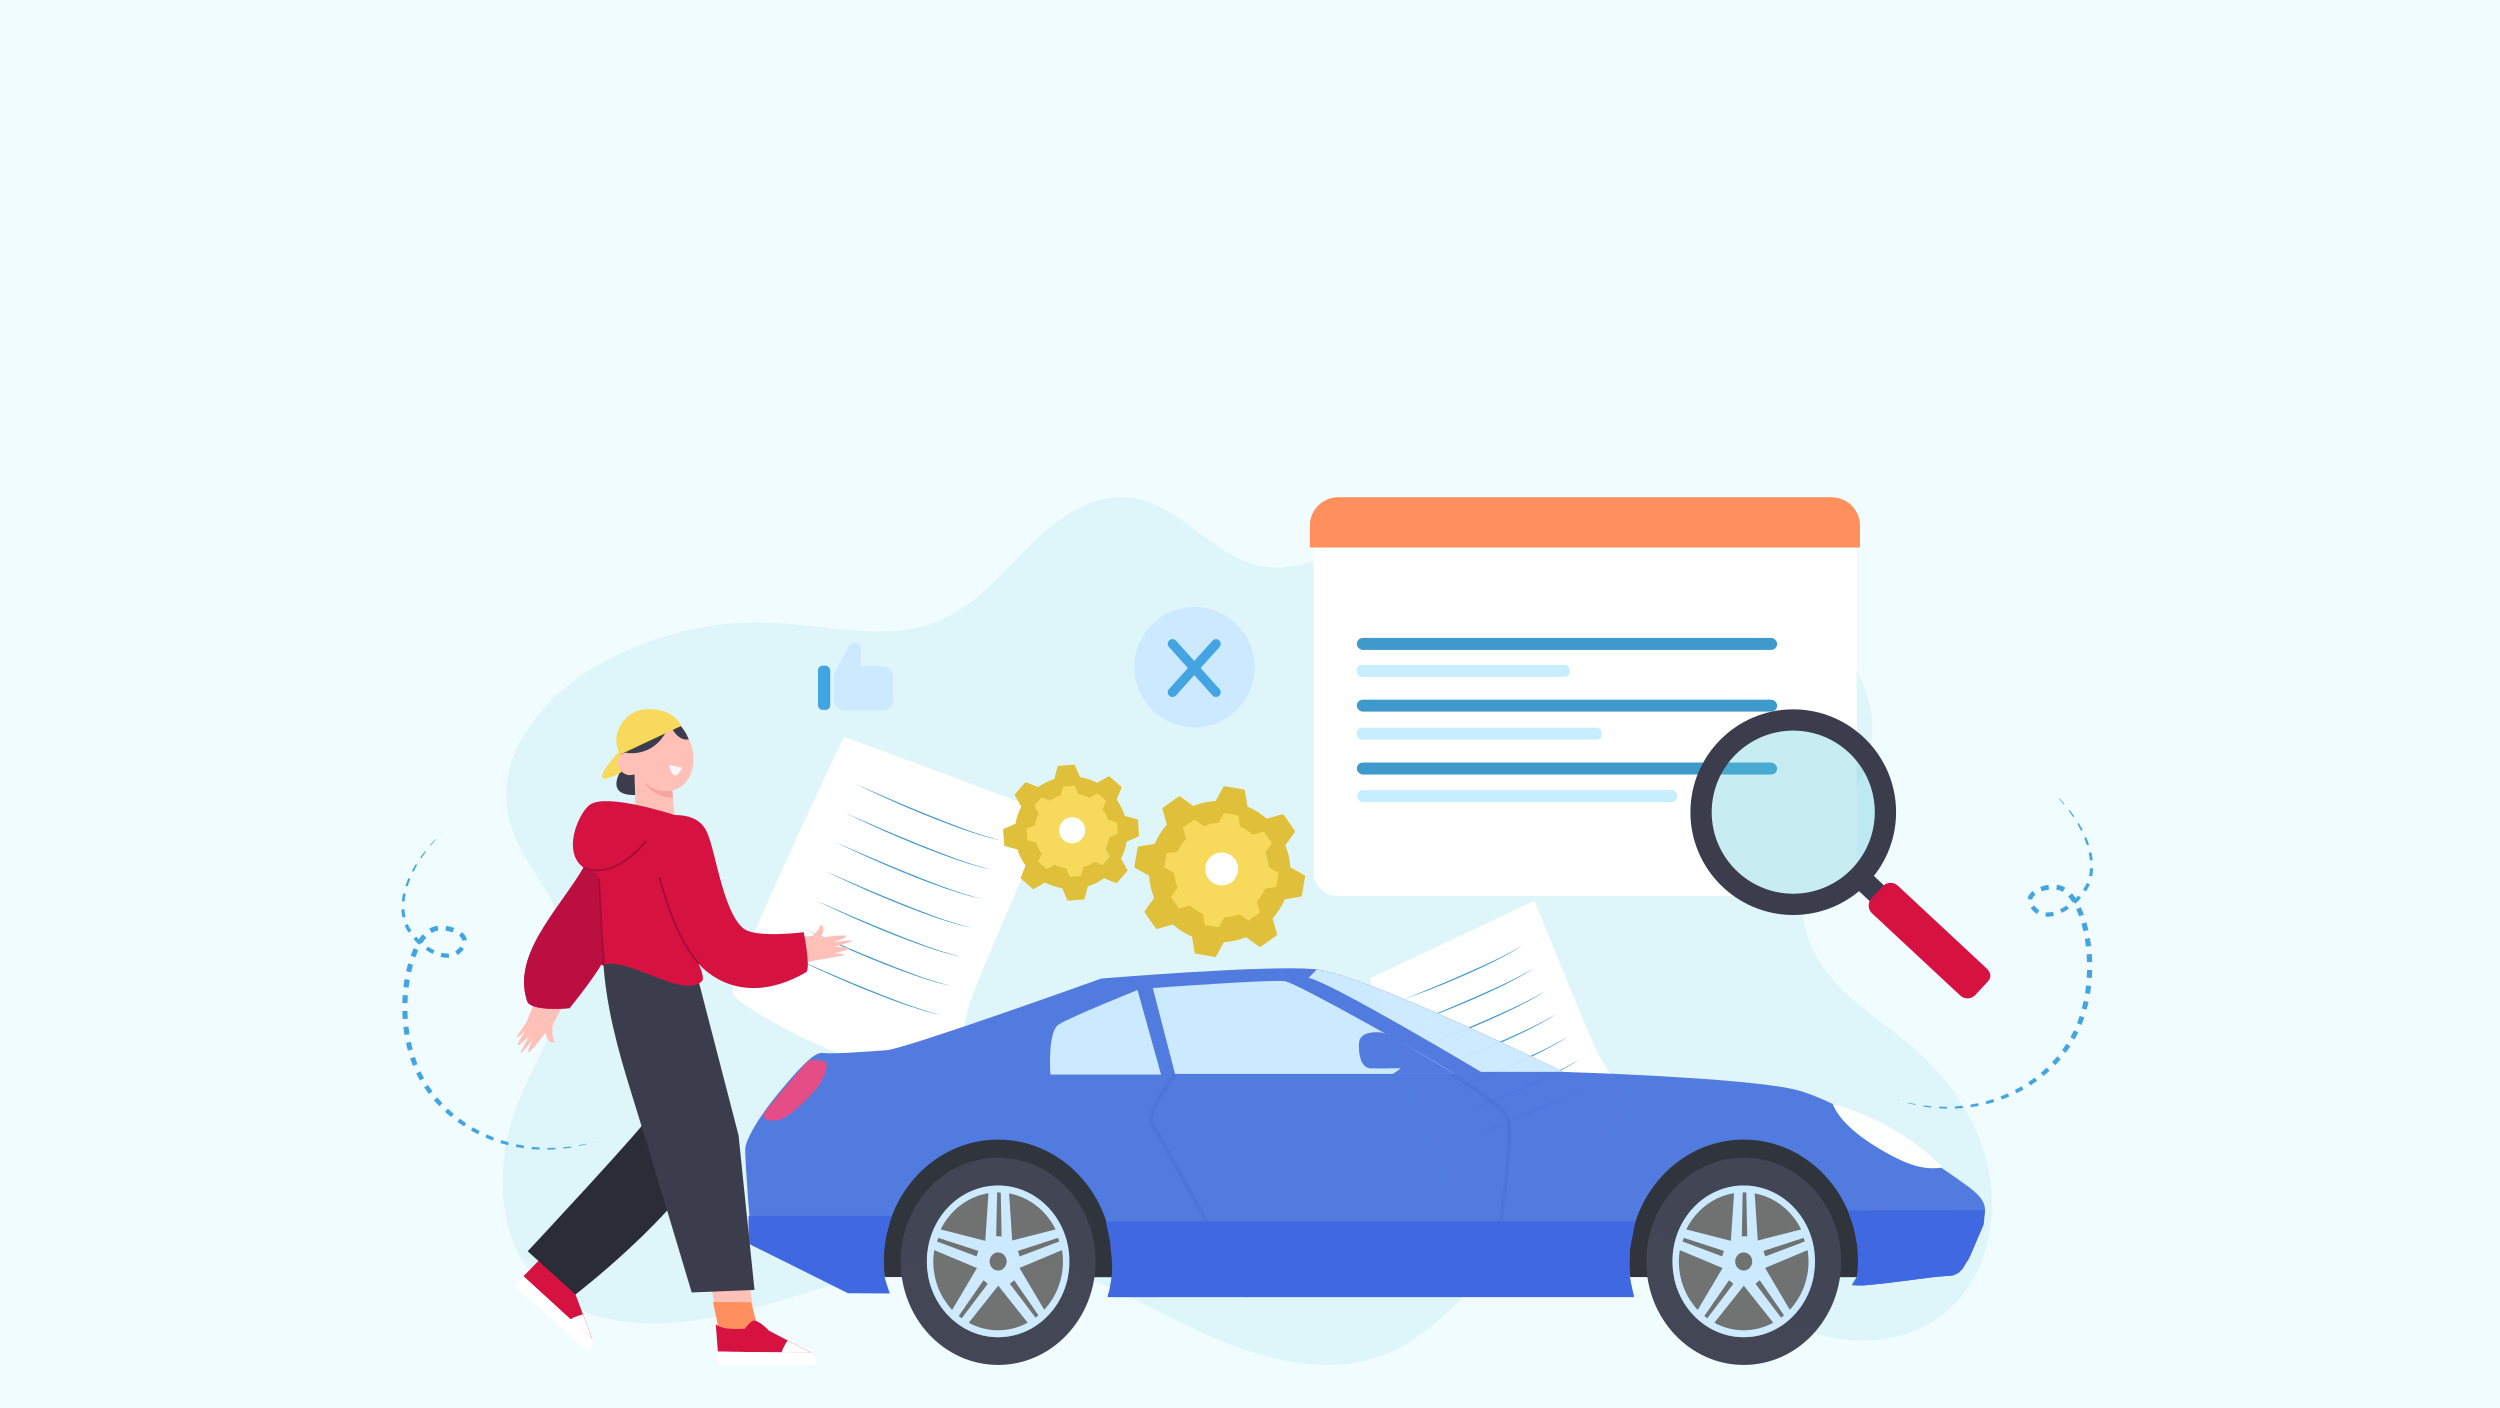 <?xml version="1.0" encoding="UTF-8"?>
<svg xmlns="http://www.w3.org/2000/svg" viewBox="0 0 1922.05 1082.35">
  <g isolation="isolate">
    <g id="Layer_1">
      <rect width="1922.05" height="1082.35" fill="#f0fcff"/>
      <g>
        <path d="M1482.97,816.74c-4.12-4.19-8.4-8.19-12.8-11.97-17.43-14.98-36.95-27.12-53.41-43.34-16.46-16.22-30.06-37.88-30.62-61.92-1.11-47.92,47.58-82.19,52.88-129.79,3.71-33.36-14.84-64.69-34.99-90.32-12.84-16.33-27.11-32.09-45.07-41.2-17.96-9.11-40.38-10.49-56.97,1.26-23.49,16.64-32,55.79-59.54,61.8-17.26,3.76-34.27-8.25-45.7-22.7-11.43-14.45-19.61-31.83-32.33-44.95-21.75-22.44-54.21-29.32-84.12-25.63-40.34,4.98-78.89,39.34-119.6,25-32.99-11.62-56.47-46.47-92.28-50.46-28.34-3.16-54.75,15.43-75.85,36.07-21.1,20.65-40.46,44.74-66.57,57.01-40.67,19.09-87.23,5.29-131.54,3.16-47.62-2.3-95.76,9.69-137.63,34.26-38.92,22.84-75.48,66.01-66.39,112.79,6.95,35.78,38.64,61.4,45.65,97.16,8.56,43.65-21.5,83.65-37.81,124.65-17.22,43.3-17.7,98.19,11.53,133.2,27.04,32.38,71.79,39.64,112.01,35.68,89.55-8.82,175.39-62.46,264.34-48.26,49.6,7.92,93.98,36.28,140.18,57.28,46.2,21.01,99.86,34.64,145.68,12.69,54.37-26.04,87.88-97.54,147.05-104.15,30.49-3.41,60.06,12.2,85.34,30.9,25.28,18.69,48.62,41.09,76.7,54.36,41.95,19.83,96.39,14.47,126.79-22.48,22.56-27.42,28.45-68,19.65-103.41-7.34-29.54-23.87-55.6-44.58-76.69Z" fill="#def6f9"/>
        <g>
          <g>
            <g>
              <path d="M648.93,566.32s-89.42,187.41-85.63,197.64c3.79,10.24,125.1,81.05,173.47,55.2,0,0,2.5-31.4,11.38-55.34,8.88-23.94,59.27-138.35,59.27-138.35l-158.49-59.15Z" fill="#fff"/>
              <g>
                <path d="M657.19,602.54c18.07,7.87,37.68,16.42,55.89,23.75,18.77,7.5,37.59,15.18,57.24,20.06-2.47-.54-4.95-1.06-7.41-1.66-6.87-1.78-15.13-4.37-21.78-6.71-28.65-10.12-56.56-22.28-83.94-35.44h0Z" fill="#3e99cc"/>
                <path d="M649.49,624.91c18.07,7.87,37.68,16.42,55.89,23.75,18.77,7.5,37.59,15.18,57.24,20.06-2.47-.54-4.95-1.06-7.41-1.66-6.87-1.78-15.13-4.37-21.78-6.71-28.65-10.12-56.56-22.28-83.94-35.44h0Z" fill="#3e99cc"/>
                <path d="M641.8,647.27c18.07,7.87,37.68,16.42,55.89,23.75,18.77,7.5,37.59,15.18,57.24,20.06-2.47-.54-4.95-1.06-7.41-1.66-6.87-1.78-15.13-4.37-21.78-6.71-28.65-10.12-56.56-22.28-83.94-35.44h0Z" fill="#3e99cc"/>
                <path d="M634.11,669.63c18.07,7.87,37.68,16.42,55.89,23.75,18.77,7.5,37.59,15.18,57.24,20.06-2.47-.54-4.95-1.06-7.41-1.66-6.87-1.78-15.13-4.37-21.78-6.71-28.65-10.12-56.56-22.28-83.94-35.44h0Z" fill="#3e99cc"/>
                <path d="M626.41,692c18.07,7.87,37.68,16.42,55.89,23.75,18.77,7.5,37.59,15.18,57.24,20.05-2.47-.54-4.95-1.06-7.41-1.66-6.87-1.78-15.13-4.37-21.78-6.71-28.65-10.12-56.56-22.28-83.94-35.44h0Z" fill="#3e99cc"/>
                <path d="M618.72,714.36c18.07,7.87,37.68,16.42,55.89,23.75,18.77,7.5,37.59,15.18,57.24,20.05-2.47-.54-4.95-1.06-7.41-1.66-6.87-1.78-15.13-4.37-21.78-6.71-28.65-10.12-56.56-22.28-83.94-35.44h0Z" fill="#3e99cc"/>
                <path d="M611.02,736.73c18.07,7.87,37.68,16.42,55.89,23.75,18.77,7.5,37.59,15.18,57.24,20.05-2.47-.54-4.95-1.06-7.41-1.66-6.87-1.78-15.13-4.37-21.78-6.71-28.65-10.12-56.56-22.28-83.94-35.44h0Z" fill="#3e99cc"/>
              </g>
            </g>
            <g>
              <path d="M1052.93,752.3s59.38,161.49,67.64,165.17c8.26,3.68,120.47-27.28,133.13-70.92,0,0-17.17-19.66-26.23-38.78-9.06-19.12-47.74-115.22-47.74-115.22l-126.8,59.75Z" fill="#fff"/>
              <g>
                <path d="M1079.19,768.37c15.1-6.22,31.52-12.91,46.4-19.48,15.31-6.78,30.75-13.49,45.06-22.26-1.75,1.16-3.49,2.34-5.26,3.46-5.02,3.06-11.34,6.47-16.57,9.07-22.57,11.16-45.94,20.67-69.62,29.21h0Z" fill="#3e99cc"/>
                <path d="M1088,785.87c15.1-6.22,31.52-12.91,46.4-19.48,15.31-6.78,30.75-13.49,45.06-22.26-1.75,1.16-3.49,2.34-5.26,3.46-5.02,3.06-11.34,6.47-16.57,9.07-22.57,11.16-45.94,20.67-69.62,29.21h0Z" fill="#3e99cc"/>
                <path d="M1096.81,803.38c15.1-6.22,31.52-12.91,46.4-19.48,15.31-6.78,30.75-13.49,45.06-22.26-1.75,1.16-3.49,2.34-5.26,3.46-5.02,3.06-11.34,6.47-16.57,9.07-22.57,11.16-45.94,20.67-69.62,29.21h0Z" fill="#3e99cc"/>
                <path d="M1105.62,820.89c15.1-6.22,31.52-12.91,46.4-19.48,15.31-6.78,30.75-13.49,45.06-22.26-1.75,1.16-3.49,2.34-5.26,3.46-5.02,3.06-11.34,6.47-16.57,9.07-22.57,11.16-45.94,20.67-69.62,29.21h0Z" fill="#3e99cc"/>
                <path d="M1114.43,838.39c15.1-6.22,31.52-12.91,46.4-19.48,15.31-6.78,30.75-13.49,45.06-22.26-1.75,1.16-3.49,2.34-5.26,3.46-5.02,3.06-11.34,6.47-16.57,9.07-22.57,11.16-45.94,20.67-69.62,29.21h0Z" fill="#3e99cc"/>
                <path d="M1123.24,855.9c15.1-6.22,31.52-12.91,46.4-19.48,15.31-6.78,30.75-13.49,45.06-22.26-1.75,1.16-3.49,2.34-5.26,3.46-5.02,3.06-11.34,6.47-16.57,9.07-22.57,11.16-45.94,20.67-69.62,29.21h0Z" fill="#3e99cc"/>
                <path d="M1132.04,873.41c15.1-6.22,31.52-12.91,46.4-19.48,15.31-6.78,30.75-13.49,45.06-22.26-1.75,1.16-3.49,2.34-5.26,3.46-5.02,3.06-11.34,6.47-16.57,9.07-22.57,11.16-45.94,20.67-69.62,29.21h0Z" fill="#3e99cc"/>
              </g>
            </g>
          </g>
          <g opacity=".95">
            <path d="M669.99,981.8l194.29.13s9.13-101.68-92.58-110c-106.74-8.73-101.71,109.87-101.71,109.87Z" fill="#282a33"/>
            <path d="M1243.75,981.8l194.3.13s9.13-101.68-92.58-110c-106.74-8.73-101.71,109.87-101.71,109.87Z" fill="#282a33"/>
            <path d="M572.96,883.13c.54-7.53,10.64-24.72,25.31-42.4,14.67-17.68,27.38-32.24,34.23-31.2,6.85,1.04,34.23-1.04,48.9-2.08,14.67-1.04,165.28-55.13,165.28-55.13,0,0,125.18-10.4,163.32-7.28,38.14,3.12,191.69,79.05,191.69,79.05,0,0,137.9,4.16,178,13.52,40.1,9.36,127.27,68.9,138.03,78.26,10.76,9.36,8.8,15.6,6.84,21.84-1.96,6.24-11.87,43.06-24.58,43.06-9.52,0-47.96,5.92-66.65,7.35h-6.44c1.11-5.95,1.71-12.1,1.71-18.39,0-51.69-39.39-93.59-88-93.59-48.6,0-88,41.9-88,93.59,0,9.4,1.32,18.47,3.74,27.03l-396.42.46-8.37-.12c2.49-8.66,3.83-17.85,3.83-27.37,0-51.69-39.39-93.59-88-93.59-48.6,0-88,41.9-88,93.59,0,8.43,1.07,16.59,3.02,24.35l-30.49-1.49-74.05-35.33s-5.44-66.6-4.9-74.13Z" fill="#4a74dd"/>
            <path d="M1428.54,971.13l-.41-12.32-3-15.62-4.45-12.54,105.43-.31-.97,11.06-10.09,23.48-2.11,4.37c-.11.08-.24.1-.35.2-1.31,1.18-2.37,4.25-3.47,5.69-1.21,1.59-1.89,1.84-3.1,3.37-.18.22-.92.16-1.1.39-1.28.64-2.58,1.25-3.9,1.8l-6.99.57c-1.07.05-2.14.11-3.18.2-.1,0-.16.06-.26.08l-5.74.47-31.02,4.11-20.96,2.2-9.31-.2,4.34-7.13.62-9.9Z" fill="#3861e0"/>
            <polygon points="684.06 934.81 685.29 935.27 681.21 950.6 679.21 964.82 679.97 981.98 684.06 994.44 651.93 994.27 575.48 956.09 575.48 934.81 684.06 934.81" fill="#3861e0"/>
            <path d="M903.4,825.64s-22.39,29.85-17.71,37.81c4.68,7.96,73.91,133.64,73.91,133.64" fill="none" mix-blend-mode="multiply" opacity=".25" stroke="#325cc6" stroke-miterlimit="10" stroke-width="3"/>
            <path d="M1108.36,820.74s47.08,28.82,50.82,38.77c3.74,9.95-2.18,82.74-18.09,137.37" fill="none" mix-blend-mode="multiply" opacity=".25" stroke="#325cc6" stroke-miterlimit="10" stroke-width="3"/>
            <path d="M853.04,992.41l2.51-16.15-2.14-21.72-3.14-15.53h407.03s-4.13,21.44-4.13,21.44l-.72,20.18,3.67,16.63h-404.4c.04-.46.08-.92.12-1.38l1.2-3.48Z" fill="#3861e0"/>
            <path d="M633.74,816.1s-10.43-3.46-14.34,1.39c-3.91,4.85-30.65,35.37-31.95,38.83-1.31,3.46,1.96,6.24,10.43,4.85,8.47-1.39,22.82-15.95,29.34-23.58,6.52-7.62,11.04-20.5,6.52-21.5Z" fill="#e5447f"/>
            <path d="M1409.08,848.75s3.86,14.55,31.61,31.86c27.76,17.32,39.92,18.7,52.56,17.05,0,0-28.73-33.55-84.17-48.91Z" fill="#fff"/>
            <path d="M1012.41,745.31l-6.32,6.48c17.61,3.64,132.51,72.29,132.51,72.29h63.08s-147.51-72.95-189.27-78.77h0Z" fill="#cce9ff"/>
            <path d="M1118.56,825.64h-215.16s-17.11-66.05-17.11-66.05c0,0,92.42-6.76,101.71-5.2,9.29,1.56,108.07,57.21,130.56,71.25Z" fill="#cce9ff"/>
            <path d="M874.56,761.15l18.09,65.01h-85.08s-2.44-32.76,6.35-38.49c8.81-5.72,60.64-26.53,60.64-26.53Z" fill="#cce9ff"/>
            <g>
              <path d="M1340.6,911.42c-30.27,0-54.81,26.1-54.81,58.3,0,32.21,24.54,58.32,54.81,58.32,30.28,0,54.82-26.1,54.82-58.32,0-32.2-24.54-58.3-54.82-58.3Z" fill="#6b6b6b"/>
              <path d="M1340.6,890.05c-41.37,0-74.91,35.67-74.91,79.67,0,44,33.54,79.68,74.91,79.68,41.37,0,74.9-35.67,74.9-79.68,0-44-33.53-79.67-74.9-79.67ZM1340.6,1028.04c-30.27,0-54.82-26.1-54.82-58.32,0-32.2,24.55-58.3,54.82-58.3s54.81,26.1,54.81,58.3c0,32.21-24.54,58.32-54.81,58.32Z" fill="#3b3d4c"/>
              <path d="M1340.6,911.42c-30.27,0-54.81,26.1-54.81,58.3,0,32.21,24.54,58.32,54.81,58.32,30.28,0,54.82-26.1,54.82-58.32,0-32.2-24.54-58.3-54.82-58.3ZM1369.33,1013.01l-19.7-26.02,3.32-2.72,18.64,26.94c-.75.63-1.5,1.23-2.27,1.8ZM1387.55,954.49l-30.42,11.48-1.31-4.24,30.86-10.05.87,2.82ZM1384.77,945.21l-33.37,8.51-2.39-36.2c15.58,2.81,28.69,13.3,35.76,27.69ZM1340.6,962.88c3.62,0,6.55,3.13,6.55,6.98,0,3.85-2.93,6.97-6.55,6.97-3.62,0-6.56-3.12-6.56-6.97,0-3.85,2.93-6.98,6.56-6.98ZM1343.31,950.5h-4.2s.69-33.75.69-33.75c.26,0,.52-.04.79-.04.69,0,1.35.08,2.02.11l.69,33.68ZM1333.16,917.36l-2.43,36.61-34.32-8.76c7.22-14.7,20.74-25.3,36.75-27.86ZM1310.31,1011.78l19.03-27.51,3.33,2.72-20.11,26.56c-.77-.55-1.51-1.17-2.24-1.78ZM1294.51,951.67l30.85,10.05-1.31,4.24-30.42-11.48.88-2.82ZM1290.74,969.72c0-2.94.28-5.8.72-8.61l32.85,13.78-19.05,32.23c-8.97-9.59-14.52-22.8-14.52-37.39ZM1318.02,1016.96l22.67-28.51,22.62,28.45c-6.82,3.72-14.52,5.85-22.71,5.85-8.13,0-15.79-2.12-22.58-5.79ZM1376.04,1007l-19.01-32.17,32.7-13.73c.44,2.81.72,5.68.72,8.62,0,14.54-5.5,27.69-14.41,37.28Z" fill="#cce9ff"/>
            </g>
            <g>
              <path d="M767.38,911.42c-30.27,0-54.81,26.1-54.81,58.3,0,32.21,24.54,58.32,54.81,58.32,30.28,0,54.82-26.1,54.82-58.32,0-32.2-24.54-58.3-54.82-58.3Z" fill="#6b6b6b"/>
              <path d="M767.38,890.05c-41.37,0-74.91,35.67-74.91,79.67,0,44,33.54,79.68,74.91,79.68,41.38,0,74.91-35.67,74.91-79.68,0-44-33.53-79.67-74.91-79.67ZM767.38,1028.04c-30.27,0-54.82-26.1-54.82-58.32,0-32.2,24.55-58.3,54.82-58.3,30.28,0,54.82,26.1,54.82,58.3,0,32.21-24.54,58.32-54.82,58.32Z" fill="#3b3d4c"/>
              <path d="M767.38,911.42c-30.27,0-54.81,26.1-54.81,58.3,0,32.21,24.54,58.32,54.81,58.32,30.28,0,54.82-26.1,54.82-58.32,0-32.2-24.54-58.3-54.82-58.3ZM796.12,1013.01l-19.7-26.02,3.32-2.72,18.64,26.94c-.74.63-1.5,1.23-2.26,1.8ZM814.34,954.49l-30.42,11.48-1.31-4.24,30.86-10.05.87,2.82ZM811.56,945.21l-33.37,8.51-2.39-36.2c15.58,2.81,28.69,13.3,35.76,27.69ZM767.38,962.88c3.62,0,6.55,3.13,6.55,6.98,0,3.85-2.93,6.97-6.55,6.97-3.62,0-6.55-3.12-6.55-6.97,0-3.85,2.93-6.98,6.55-6.98ZM770.09,950.5h-4.2s.69-33.75.69-33.75c.26,0,.52-.04.79-.04.69,0,1.35.08,2.02.11l.69,33.68ZM759.95,917.36l-2.43,36.61-34.31-8.76c7.22-14.7,20.73-25.3,36.74-27.86ZM737.1,1011.78l19.03-27.51,3.32,2.72-20.11,26.56c-.78-.55-1.51-1.17-2.24-1.78ZM721.3,951.67l30.86,10.05-1.31,4.24-30.42-11.48.88-2.82ZM717.53,969.72c0-2.94.29-5.8.72-8.61l32.84,13.78-19.05,32.23c-8.97-9.59-14.52-22.8-14.52-37.39ZM744.8,1016.96l22.67-28.51,22.62,28.45c-6.81,3.72-14.51,5.85-22.71,5.85-8.13,0-15.79-2.12-22.58-5.79ZM802.82,1007l-19.02-32.17,32.71-13.73c.44,2.81.72,5.68.72,8.62,0,14.54-5.5,27.69-14.41,37.28Z" fill="#cce9ff"/>
            </g>
            <g mix-blend-mode="multiply" opacity=".5">
              <polygon points="1518.89 955.43 1518.89 955.42 1518.89 955.42 1518.89 955.43" fill="#ab0634"/>
            </g>
            <g>
              <path d="M1075.43,800.26s3.52,16.71,2.44,19.44c-1.07,2.73-7.2,5.94-7.2,5.94h47.88s-43.13-25.39-43.13-25.39Z" fill="#4a74dd"/>
              <path d="M1079.18,814.51s-1.28-12.58-2.44-13.97c-1.15-1.4-10.29-6.47-15.91-6.86-5.62-.38-15.2.18-15.93,7.89-.73,7.72.99,19.73,9.12,19.84,8.12.1,23.83-.13,23.83-.13,0,0,1.96-2.94,1.34-6.77Z" fill="#4a74dd"/>
            </g>
          </g>
          <g>
            <g>
              <path d="M478.09,591.31s-15.5,21.83,13.07,19.81l1.21-19-14.29-.81Z" fill="#3b3d4c"/>
              <path d="M476.35,577.29s-16.2,17.51-13.09,20.78c3.11,3.27,20.62-8.18,20.62-8.18l-7.53-12.6Z" fill="#f7d95c"/>
              <path d="M490.03,607.59s-24.13-22.57-6.2-54.31l14.53,5.19-8.33,49.12Z" fill="#3b3d4c"/>
              <g>
                <path d="M493.9,550.13c-1.69.77-3.3,1.82-4.79,3.18-13.25,12.1-5.69,36.45,5.61,47.64,6.26,6.19,15.55,9.23,23.81,6.37,12.08-4.18,16.17-17.64,14.05-29.77-1.58-9.04-6.34-17.66-13.57-23.13-7.22-5.47-17.11-7.96-25.12-4.29Z" fill="#ffc0b8"/>
                <path d="M490.63,593.57c-2.32,2.19-6.29,2.99-9.29,1.85-3-1.14-5.42-4.06-6.11-7.4-.62-2.99.22-6.35,2.46-8.11,2.24-1.76,6.16-1.55,7.97.87l4.98,12.79Z" fill="#ffc0b8"/>
                <path d="M487.52,585.59l1.28,42.73c.11,7.89,6.35,14.33,14.24,14.69h0c9.11.42,16.46-7.36,15.53-16.43l-3.79-39.74-27.26-1.25Z" fill="#ffc0b8"/>
                <path d="M517.34,613.68l-.45-5.86s-11.84,3.31-22.16-6.86c0,0,5.8,11.28,22.61,12.72Z" fill="#f7a39f"/>
                <path d="M524.6,590.32s-6.85,14.47-10.14-2.26" fill="#f9f7f7"/>
              </g>
              <path d="M482.9,578.97s22.7,3.45,31.78-22.23c0,0,5.97,13.75,14.79,11.68,0,0-8.04-23.35-32.69-21.54-24.65,1.82-13.88,32.09-13.88,32.09Z" fill="#3b3d4c"/>
              <path d="M476.9,580.02s-9.13-13.18,4.19-27.7c7.38-8.04,18.35-7.91,26.66-6.19,6.86,1.42,12.76,5.76,16.16,11.88h0l-47.01,22.01Z" fill="#f7d95c"/>
            </g>
            <g>
              <g>
                <g>
                  <g>
                    <polygon points="434.54 989.99 483.26 938.35 460.89 916.81 412.49 972.28 434.54 989.99" fill="#ffc5b3"/>
                    <path d="M450.41,973.17l-14.22,17.84-23.7-18.72,16.31-18.69c3.57,3.09,17.47,15.75,21.61,19.58Z" fill="#fdd287"/>
                    <g>
                      <path d="M402.45,981.22l52.99,48.53-13-34.56s.02-11.05-4.03-13.85c0,0-2.64-.72-8.63.49,0,0-11.94-8.2-12.59-15.74l-14.73,15.13Z" fill="#d61241"/>
                      <path d="M448.22,1010.52s-7.13,1.72-9.78,4.04l17,15.2-7.22-19.24Z" fill="#fff"/>
                      <path d="M402.45,981.22s-4.89,5.43-6.83,7.6l56.06,50.05s5.41-4.7,3.76-9.12l-52.99-48.53Z" fill="#fff"/>
                    </g>
                  </g>
                  <path d="M557.23,862.27c-15.25,56.86-114.79,132.92-114.79,132.92l-36.73-33.2s94.61-101.23,94.4-105.33c0,0-.57-6.63-22.94-59.23l47.2-35.07,32.86,99.9Z" fill="#2a2c38"/>
                </g>
                <g>
                  <g>
                    <polygon points="581.69 1024.34 571.15 953.38 540.12 952.2 553.45 1025.82 581.69 1024.34" fill="#ffc0b8"/>
                    <path d="M577.33,1001.23l6.27,22.77-30.15,1.82-5.28-24.8c4.72-.07,23.52.11,29.16.21Z" fill="#ff8f5c"/>
                    <g>
                      <path d="M551.91,1039.17l71.85.92-32.72-17.12s-7.34-8.26-12.23-7.64c0,0-2.45,1.22-6.12,6.12,0,0-16.87,1.83-22.37-3.36l1.58,21.1Z" fill="#d61241"/>
                      <path d="M605.57,1030.55s-4.17,6.03-4.61,9.53h22.81s-18.2-9.53-18.2-9.53Z" fill="#fff"/>
                      <path d="M551.91,1039.17s-.03,7.31-.03,10.22h75.15s.9-7.11-3.26-9.31l-71.85-.92Z" fill="#fff"/>
                    </g>
                  </g>
                  <path d="M463.55,735.47c1.88,37.3,11.58,71.97,21.98,105.25,13.73,43.95,46.26,152.95,46.26,152.95l48.28-1.95-12.25-118.85-31.02-119.73-73.25-17.67Z" fill="#3b3d4c"/>
                </g>
              </g>
              <g>
                <polygon points="461.91 644.4 404.11 787.47 423.7 790.68 470.61 698.08 461.91 644.4" fill="#ffc0b8"/>
                <g>
                  <path d="M655,723.65c.96-1.73-15.24.81-15.24.81,0,0,10.39-2.81,10.76-4.72.37-1.91-19.97,1.27-19.97,1.27,0,0,3.11-3.61,2.46-7.96-.16-1.11-1.48-1.84-2.31-1.86-.52,2.72-3.25,5.78-5.9,8.2-5.47.83-33.27,4.58-57.46-1.36-3.93-.97-20.51-68.6-20.51-68.6l-31.29,5.55s7.9,33.48,20.27,71.57c10.16,31.28,73.89,16.33,90.09,11.98,7.5-1.21,21.79-3.58,23-4.38,1.64-1.08-8.35-1.16-8.35-1.16,0,0,9.44-1.74,11.87-3.54,1.94-1.43-10.98-1.38-10.98-1.38,13.57-4.43,13.2-3.76,13.57-4.43Z" fill="#ffc0b8"/>
                  <path d="M416.15,768.71c4.34,2.57,8.65,5.19,12.94,7.85-.4.68-.78,1.34-1.08,1.94l-2.54,5.36s-2.34,12.24.84,16.95c-.6.57-2.05.98-2.95.32-3.54-2.62-3.89-7.37-3.89-7.37,0,0-12.13,16.63-13.22,15.02-1.09-1.61,4.27-10.94,4.27-10.94,0,0-9.66,13.26-10.2,11.35-.21-.74,0,0,6.46-12.73,0,0-9.09,9.17-8.74,6.79.45-2.99,5.89-10.9,5.89-10.9,0,0-7.12,7.01-6.73,5.09.39-1.92,15.86-23.07,15.86-23.07,0,0,1.43-2.32,3.08-5.66Z" fill="#ffc0b8"/>
                  <path d="M405.31,769.67c2.61,8.21,30.66,5.48,30.66,5.48,0,0,19.34-26.66,25.85-39.09,0,0-2.66,7.1,2.07,5.62,19.48-6.09,61.41,26.93,75.88,12.54,2.46-2.45-2.87-13.61-2.87-13.61,0,0,29.23,37.77,82.78,6.92,3.97-2.29-1.75-30.85-1.75-30.85,0,0-35.97,4.73-45.94-2.57-13.57-9.95-20.43-48.52-25.17-64.66-2.9-9.87-5.75-22.81-28.25-22.86l-31.81-.05s-15.89-4.75-35.1,34.57c-18.16,37.17-58.62,70.03-46.36,108.57Z" fill="#d61241"/>
                </g>
                <path d="M536.9,741.32c-.2,0-.4-.08-.54-.25-20.1-23.33-29.66-65.59-29.75-66.01-.09-.38.16-.76.54-.85.38-.09.76.16.85.54.09.42,9.58,42.33,29.44,65.39.26.3.22.75-.08,1-.13.12-.3.17-.46.17Z" fill="#a30d38"/>
                <path d="M458.09,642.65c-3.6,4.67.5,6.63-3.47,14.27-19.31,37.17-62.35,74.22-49.31,112.75,2.78,8.21,32.6,5.48,32.6,5.48,0,0,18.19-22.33,25.11-34.76,0,0-.03-.01,2.7.43l-3.77-34.57-3.87-63.6Z" fill="#bc0f41"/>
                <path d="M463.88,742.39c-.38,0-.69-.3-.71-.68l-3.32-65.54c-.02-.39.28-.73.67-.75.39-.03.73.28.75.67l3.32,65.54c.02.39-.28.73-.67.75-.01,0-.03,0-.04,0Z" fill="#a30d38"/>
                <path d="M518.57,626.58s-53.08-17.48-65.38-7.64c-12.3,9.84-28.9,58.42,22.14,52.27,35.8-4.31,45.78-32.1,43.25-44.63Z" fill="#d61241"/>
                <path d="M459.05,669.91c-6.2,0-9.9-1.99-9.99-2.04-.34-.19-.46-.62-.27-.97.19-.34.62-.47.97-.27.2.11,20.35,10.82,46.11-20.35.25-.3.7-.34,1-.1.3.25.35.7.1,1-15.53,18.78-29.2,22.72-37.92,22.72Z" fill="#a30d38"/>
              </g>
            </g>
          </g>
          <g>
            <g>
              <rect x="1009.95" y="381.79" width="417.52" height="307" rx="17.4" ry="17.4" fill="#fff"/>
              <g>
                <g>
                  <rect x="1043.14" y="490.46" width="323.17" height="9.21" rx="4.61" ry="4.61" fill="#3e99cc"/>
                  <rect x="1043.14" y="511.16" width="163.68" height="9.21" rx="3.68" ry="3.68" fill="#c7eeff"/>
                </g>
                <g>
                  <rect x="1043.14" y="537.91" width="323.17" height="9.21" rx="4.61" ry="4.61" fill="#3e99cc"/>
                  <rect x="1043.14" y="559.51" width="188.3" height="9.21" rx="3.94" ry="3.94" fill="#c7eeff"/>
                </g>
                <g>
                  <rect x="1043.14" y="586.26" width="323.17" height="9.21" rx="4.61" ry="4.61" fill="#3e99cc"/>
                  <rect x="1043.36" y="607.41" width="246.24" height="9.21" rx="4.51" ry="4.51" fill="#c7eeff"/>
                </g>
              </g>
            </g>
            <path d="M1408.12,382.27c12.08,0,21.86,9.79,21.86,21.86v16.8h-422.94v-16.8c0-12.08,9.79-21.86,21.86-21.86" fill="#ff8f5c"/>
          </g>
          <g>
            <g>
              <path d="M888.61,713.77c.25.36.7.51,1.12.39l11.92-3.44c4.33,3.85,9.3,7.04,14.78,9.38l1.97,12.24c.07.43.4.77.83.84l14.66,2.55c.43.07.86-.13,1.07-.51l5.99-10.85c5.95-.35,11.71-1.67,17.08-3.84l10.06,7.26c.35.25.83.26,1.18,0l12.17-8.56c.36-.25.51-.7.39-1.12l-3.44-11.92c3.85-4.33,7.04-9.3,9.38-14.78l12.24-1.97c.43-.07.77-.4.84-.83l2.55-14.66c.07-.43-.13-.86-.51-1.07l-10.85-5.99c-.34-5.95-1.67-11.71-3.84-17.08l7.26-10.06c.25-.35.26-.83,0-1.18l-8.56-12.17c-.25-.36-.7-.51-1.12-.39l-11.92,3.44c-4.33-3.85-9.3-7.04-14.78-9.38l-1.97-12.24c-.07-.43-.4-.77-.83-.84l-14.66-2.55c-.43-.07-.86.13-1.07.51l-5.99,10.85c-5.95.34-11.71,1.67-17.08,3.84l-10.06-7.26c-.35-.25-.83-.26-1.18,0l-12.17,8.56c-.36.25-.51.7-.39,1.12l3.44,11.92c-3.85,4.33-7.04,9.3-9.38,14.78l-12.24,1.97c-.43.07-.77.4-.84.83l-2.55,14.66c-.07.43.13.86.51,1.07l10.85,5.99c.35,5.95,1.67,11.71,3.84,17.08l-7.26,10.06c-.25.35-.26.83,0,1.18l8.56,12.17Z" fill="#e0c03b"/>
              <path d="M906.18,698.19c.17.24.47.34.75.26l7.98-2.3c2.9,2.58,6.22,4.71,9.89,6.27l1.32,8.19c.05.29.27.51.56.56l9.81,1.71c.29.05.57-.09.71-.34l4.01-7.26c3.98-.23,7.84-1.12,11.43-2.57l6.73,4.86c.24.17.55.17.79,0l8.14-5.73c.24-.17.34-.47.26-.75l-2.3-7.97c2.58-2.9,4.71-6.22,6.27-9.89l8.19-1.32c.29-.05.51-.27.56-.56l1.71-9.81c.05-.29-.09-.57-.34-.71l-7.26-4.01c-.23-3.98-1.12-7.84-2.57-11.43l4.86-6.73c.17-.24.17-.55,0-.79l-5.73-8.14c-.17-.24-.47-.34-.75-.26l-7.98,2.3c-2.89-2.58-6.22-4.71-9.89-6.27l-1.32-8.19c-.05-.29-.27-.51-.56-.56l-9.81-1.71c-.29-.05-.57.09-.71.34l-4.01,7.26c-3.98.23-7.84,1.12-11.43,2.57l-6.73-4.86c-.24-.17-.55-.17-.79,0l-8.14,5.73c-.24.17-.34.47-.26.75l2.3,7.97c-2.58,2.9-4.71,6.22-6.27,9.89l-8.19,1.32c-.29.05-.51.27-.56.56l-1.71,9.81c-.05.29.09.57.34.71l7.26,4.01c.23,3.98,1.12,7.84,2.57,11.43l-4.86,6.73c-.17.24-.17.55,0,.79l5.73,8.14Z" fill="#f7d95c"/>
              <circle cx="939.29" cy="668.08" r="12.65" fill="#fff"/>
            </g>
            <g>
              <path d="M793.94,683.33c.26.23.64.26.94.09l8.54-4.95c4.08,2.14,8.53,3.65,13.21,4.39l3.88,9.07c.14.32.46.51.8.49l11.8-.85c.35-.02.64-.27.73-.6l2.54-9.53c4.53-1.41,8.72-3.54,12.45-6.24l9.16,3.67c.32.13.69.04.91-.22l7.75-8.95c.23-.26.26-.64.09-.94l-4.95-8.54c2.14-4.08,3.65-8.53,4.39-13.21l9.07-3.88c.32-.14.51-.46.49-.8l-.85-11.8c-.02-.34-.27-.64-.6-.72l-9.53-2.54c-1.41-4.53-3.54-8.72-6.24-12.45l3.67-9.16c.13-.32.04-.69-.22-.91l-8.95-7.75c-.26-.23-.64-.26-.94-.09l-8.54,4.95c-4.08-2.14-8.53-3.65-13.21-4.39l-3.88-9.07c-.14-.32-.46-.51-.8-.49l-11.8.85c-.35.02-.64.27-.73.6l-2.54,9.53c-4.53,1.41-8.72,3.54-12.45,6.24l-9.16-3.67c-.32-.13-.69-.04-.91.22l-7.75,8.95c-.23.26-.26.64-.09.94l4.95,8.54c-2.14,4.08-3.65,8.53-4.39,13.21l-9.07,3.88c-.32.14-.51.46-.49.8l.85,11.8c.02.34.27.64.6.73l9.53,2.54c1.41,4.53,3.54,8.72,6.24,12.45l-3.67,9.16c-.13.32-.04.69.22.91l8.95,7.75Z" fill="#e0c03b"/>
              <path d="M804.51,667.93c.17.15.43.18.63.06l5.71-3.31c2.73,1.43,5.71,2.44,8.84,2.94l2.59,6.07c.09.21.31.34.54.33l7.9-.57c.23-.02.43-.18.49-.4l1.7-6.38c3.03-.94,5.83-2.37,8.33-4.18l6.13,2.46c.21.09.46.03.61-.15l5.18-5.99c.15-.18.18-.43.06-.63l-3.31-5.71c1.43-2.73,2.44-5.71,2.94-8.84l6.07-2.59c.21-.09.34-.31.33-.54l-.57-7.9c-.02-.23-.18-.43-.4-.49l-6.38-1.7c-.94-3.03-2.37-5.83-4.18-8.33l2.46-6.13c.09-.21.03-.46-.15-.61l-5.99-5.18c-.17-.15-.43-.18-.63-.06l-5.71,3.31c-2.73-1.43-5.71-2.44-8.84-2.94l-2.59-6.07c-.09-.21-.31-.34-.54-.33l-7.9.57c-.23.02-.43.18-.49.4l-1.7,6.38c-3.03.94-5.83,2.37-8.33,4.18l-6.13-2.46c-.21-.09-.46-.03-.61.15l-5.18,5.99c-.15.17-.18.43-.06.63l3.31,5.71c-1.43,2.73-2.44,5.71-2.94,8.84l-6.07,2.59c-.21.09-.34.31-.33.54l.57,7.9c.02.23.18.43.4.49l6.38,1.7c.94,3.03,2.37,5.83,4.18,8.33l-2.46,6.13c-.09.21-.03.46.15.61l5.99,5.18Z" fill="#f7d95c"/>
              <circle cx="824.28" cy="638.32" r="10.06" fill="#fff"/>
            </g>
          </g>
          <g>
            <circle cx="1378.68" cy="624.42" r="64.22" fill="#5ecadb" opacity=".35"/>
            <rect x="1453.5" y="662.81" width="16.36" height="83.14" transform="translate(-52.68 1286.95) rotate(-46.77)" fill="#3b3d4c"/>
            <path d="M1378.68,703.47c-43.6,0-79.06-35.46-79.06-79.05,0-43.59,35.47-79.06,79.06-79.06,43.59,0,79.06,35.47,79.06,79.06,0,43.59-35.47,79.05-79.06,79.05ZM1378.68,561.71c-34.58,0-62.7,28.13-62.7,62.7,0,34.58,28.13,62.7,62.7,62.7,34.58,0,62.7-28.12,62.7-62.7,0-34.58-28.13-62.7-62.7-62.7Z" fill="#3b3d4c"/>
            <path d="M1527.31,755.68l-8.67,9.31c-3.08,3.3-8.25,3.49-11.56.41l-67.82-63.19c-3.3-3.08-3.49-8.25-.41-11.56l8.67-9.31c3.08-3.3,8.25-3.49,11.56-.41l67.82,63.19c3.3,3.08,5.35,6.86.41,11.56Z" fill="#d61241"/>
          </g>
          <g>
            <circle cx="918.34" cy="512.94" r="46.25" fill="#cce9ff"/>
            <path d="M923.05,513.62l14.52-16.16c1.34-1.49,1.22-3.79-.27-5.14-1.49-1.34-3.79-1.22-5.14.27l-14,15.58-14-15.58c-1.34-1.5-3.64-1.62-5.14-.27-1.49,1.34-1.62,3.64-.27,5.14l14.52,16.16-14.52,16.16c-1.34,1.49-1.22,3.79.27,5.14.7.62,1.56.93,2.43.93,1,0,1.99-.41,2.71-1.21l14-15.58,14,15.58c.72.8,1.71,1.21,2.71,1.21.87,0,1.73-.31,2.43-.93,1.49-1.34,1.62-3.64.27-5.14l-14.52-16.16Z" fill="#42a5e2"/>
          </g>
          <g>
            <rect x="628.87" y="511.84" width="9.45" height="33.95" rx="3.56" ry="3.56" fill="#42a5e2"/>
            <path d="M678.74,512.23h-16.57c-.04-.09-.07-.18-.12-.27l-.27-15.1c-1.98-3.58-7.13-3.58-9.11,0l-8.22,14.85c-.43.78-.63,1.59-.65,2.39-1.69,1.44-2.77,3.57-2.77,5.95v18.33c0,4.3,3.52,7.81,7.81,7.81h29.9c4.3,0,7.81-3.52,7.81-7.81v-18.33c0-4.3-3.52-7.81-7.81-7.81Z" fill="#cce9ff"/>
          </g>
          <g>
            <polygon points="459.78 876.92 456.94 877.89 456.9 877.76 459.78 876.92" fill="#42a5e2"/>
            <polygon points="451.11 879.64 445.19 881.11 445.06 880.48 451.01 879.27 451.11 879.64" fill="#42a5e2"/>
            <polygon points="439.2 882.26 433.15 883.11 433.05 882.09 439.07 881.44 439.2 882.26" fill="#42a5e2"/>
            <polygon points="427.07 883.67 420.96 883.92 420.96 882.5 427.01 882.45 427.07 883.67" fill="#42a5e2"/>
            <polygon points="414.84 883.86 408.72 883.49 408.91 881.7 414.92 882.25 414.84 883.86" fill="#42a5e2"/>
            <polygon points="402.63 882.81 396.58 881.8 397.01 879.71 402.93 880.84 402.63 882.81" fill="#42a5e2"/>
            <polygon points="390.59 880.48 384.67 878.84 385.4 876.54 391.16 878.27 390.59 880.48" fill="#42a5e2"/>
            <polygon points="378.84 876.9 373.11 874.65 374.19 872.18 379.74 874.51 378.84 876.9" fill="#42a5e2"/>
            <polygon points="367.52 872.09 362.07 869.22 363.52 866.7 368.78 869.58 367.52 872.09" fill="#42a5e2"/>
            <polygon points="356.79 866.05 351.68 862.59 353.52 860.08 358.43 863.53 356.79 866.05" fill="#42a5e2"/>
            <polygon points="346.78 858.84 342.11 854.81 344.36 852.38 348.83 856.36 346.78 858.84" fill="#42a5e2"/>
            <polygon points="337.68 850.5 333.52 845.91 336.17 843.68 340.13 848.15 337.68 850.5" fill="#42a5e2"/>
            <polygon points="329.66 841.08 326.1 836.01 329.1 834.07 332.48 838.98 329.66 841.08" fill="#42a5e2"/>
            <path d="M322.87,830.73l-1.47-2.73c-.5-.9-.96-1.83-1.42-2.76l3.34-1.59c.43.89.86,1.79,1.33,2.66l1.38,2.64-3.17,1.78Z" fill="#42a5e2"/>
            <polygon points="317.48 819.57 315.33 813.76 318.96 812.57 320.97 818.18 317.48 819.57" fill="#42a5e2"/>
            <polygon points="313.56 807.84 312.11 801.83 315.89 801.03 317.27 806.84 313.56 807.84" fill="#42a5e2"/>
            <polygon points="310.97 795.76 310.14 789.64 314.02 789.2 314.81 795.14 310.97 795.76" fill="#42a5e2"/>
            <polygon points="309.58 783.49 309.31 777.33 313.26 777.25 313.5 783.24 309.58 783.49" fill="#42a5e2"/>
            <polygon points="309.32 771.16 309.6 765 313.57 765.28 313.28 771.26 309.32 771.16" fill="#42a5e2"/>
            <polygon points="310.16 758.85 311.04 752.74 314.95 753.39 314.13 759.31 310.16 758.85" fill="#42a5e2"/>
            <polygon points="312.22 746.67 313.75 740.66 317.53 741.74 316.08 747.52 312.22 746.67" fill="#42a5e2"/>
            <polygon points="315.68 734.74 318.08 728.97 321.6 730.62 319.35 736.08 315.68 734.74" fill="#42a5e2"/>
            <path d="M321.09,723.42c1.13-1.79,2.39-3.53,3.84-5.14l2.86,2.58c-1.26,1.4-2.39,2.97-3.42,4.61l-3.28-2.05Z" fill="#42a5e2"/>
            <path d="M329.98,714.01c.97-.59,2-1.09,3.1-1.47,1.1-.39,2.23-.63,3.34-.77l.51,3.74c-1.81.24-3.41.83-4.95,1.78l-2-3.27Z" fill="#42a5e2"/>
            <path d="M342.98,711.84c2.14.3,4.24.82,6.28,1.57l-1.26,3.43c-1.77-.64-3.64-1.08-5.51-1.32l.49-3.68Z" fill="#42a5e2"/>
            <path d="M355.08,716.57c.9.71,1.75,1.55,2.46,2.59.35.52.66,1.09.9,1.72.26.62.35,1.31.44,1.97l-3.52.27c-.07-.34-.08-.67-.23-.99-.13-.32-.3-.65-.52-.96-.44-.64-1.05-1.24-1.74-1.77l2.22-2.82Z" fill="#42a5e2"/>
            <path d="M356.67,729.64c-1.32,1.86-2.98,3.42-4.92,4.61l-1.79-2.9c1.51-.95,2.86-2.23,3.86-3.69l2.85,1.98Z" fill="#42a5e2"/>
            <path d="M345.26,736.31c-2.25.16-4.45-.13-6.54-.66l.77-3.13c1.84.44,3.71.64,5.51.48l.26,3.31Z" fill="#42a5e2"/>
            <path d="M332.72,733.42c-1.9-.92-3.71-1.99-5.44-3.17l1.68-2.51c1.64,1.08,3.34,2.04,5.1,2.86l-1.34,2.82Z" fill="#42a5e2"/>
            <path d="M322.34,726.4c-1.57-1.38-3.05-2.85-4.44-4.41l2.09-1.89c1.33,1.45,2.75,2.82,4.25,4.09l-1.91,2.21Z" fill="#42a5e2"/>
            <path d="M314.07,717.01l-1.59-2.73c-.28-.45-.49-.93-.71-1.42l-.66-1.44,2.37-.99.63,1.31c.21.44.41.88.68,1.28l1.52,2.49-2.25,1.51Z" fill="#42a5e2"/>
            <path d="M309.33,705.37c-.4-2.06-.62-4.15-.68-6.23l2.29-.09c.1,1.97.35,3.92.77,5.83l-2.38.5Z" fill="#42a5e2"/>
            <path d="M308.91,692.92c.23-2.06.59-4.1,1.05-6.11l1.96.43c-.4,1.95-.7,3.92-.88,5.89l-2.14-.21Z" fill="#42a5e2"/>
            <polygon points="311.68 680.89 313.93 675.16 315.42 675.79 313.41 681.45 311.68 680.89" fill="#42a5e2"/>
            <polygon points="316.61 669.64 319.66 664.34 320.72 664.97 317.88 670.29 316.61 669.64" fill="#42a5e2"/>
            <polygon points="323.04 659.24 326.69 654.35 327.36 654.86 323.89 659.82 323.04 659.24" fill="#42a5e2"/>
            <polygon points="330.59 649.67 334.74 645.21 335.03 645.47 331.09 650.09 330.59 649.67" fill="#42a5e2"/>
            <polygon points="339.08 640.95 341.29 638.93 339.17 641.05 339.08 640.95" fill="#42a5e2"/>
          </g>
          <g>
            <polygon points="1458.05 845.36 1460.89 846.33 1460.93 846.2 1458.05 845.36" fill="#42a5e2"/>
            <polygon points="1466.72 848.08 1472.64 849.55 1472.77 848.92 1466.82 847.71 1466.72 848.08" fill="#42a5e2"/>
            <polygon points="1478.63 850.7 1484.68 851.55 1484.78 850.53 1478.76 849.87 1478.63 850.7" fill="#42a5e2"/>
            <polygon points="1490.76 852.1 1496.87 852.35 1496.87 850.94 1490.82 850.88 1490.76 852.1" fill="#42a5e2"/>
            <polygon points="1502.99 852.29 1509.1 851.93 1508.92 850.13 1502.91 850.69 1502.99 852.29" fill="#42a5e2"/>
            <polygon points="1515.2 851.25 1521.25 850.24 1520.82 848.14 1514.89 849.28 1515.2 851.25" fill="#42a5e2"/>
            <polygon points="1527.24 848.91 1533.16 847.28 1532.43 844.98 1526.67 846.71 1527.24 848.91" fill="#42a5e2"/>
            <polygon points="1538.99 845.34 1544.72 843.09 1543.64 840.62 1538.09 842.95 1538.99 845.34" fill="#42a5e2"/>
            <polygon points="1550.31 840.53 1555.76 837.66 1554.31 835.13 1549.05 838.02 1550.31 840.53" fill="#42a5e2"/>
            <polygon points="1561.04 834.49 1566.14 831.03 1564.31 828.52 1559.4 831.97 1561.04 834.49" fill="#42a5e2"/>
            <polygon points="1571.05 827.28 1575.72 823.24 1573.47 820.82 1569 824.8 1571.05 827.28" fill="#42a5e2"/>
            <polygon points="1580.15 818.93 1584.3 814.35 1581.66 812.12 1577.69 816.59 1580.15 818.93" fill="#42a5e2"/>
            <polygon points="1588.17 809.52 1591.73 804.45 1588.73 802.5 1585.35 807.42 1588.17 809.52" fill="#42a5e2"/>
            <path d="M1594.96,799.17l1.47-2.73c.5-.9.96-1.83,1.42-2.76l-3.34-1.59c-.43.89-.86,1.79-1.33,2.66l-1.38,2.64,3.17,1.78Z" fill="#42a5e2"/>
            <polygon points="1600.35 788.01 1602.5 782.2 1598.87 781 1596.86 786.62 1600.35 788.01" fill="#42a5e2"/>
            <polygon points="1604.27 776.27 1605.72 770.27 1601.94 769.47 1600.56 775.28 1604.27 776.27" fill="#42a5e2"/>
            <polygon points="1606.86 764.19 1607.69 758.07 1603.81 757.64 1603.02 763.58 1606.86 764.19" fill="#42a5e2"/>
            <polygon points="1608.24 751.93 1608.52 745.77 1604.57 745.69 1604.33 751.67 1608.24 751.93" fill="#42a5e2"/>
            <polygon points="1608.51 739.6 1608.23 733.44 1604.26 733.71 1604.55 739.7 1608.51 739.6" fill="#42a5e2"/>
            <polygon points="1607.67 727.29 1606.79 721.18 1602.88 721.83 1603.7 727.75 1607.67 727.29" fill="#42a5e2"/>
            <polygon points="1605.61 715.1 1604.08 709.1 1600.3 710.18 1601.75 715.96 1605.61 715.1" fill="#42a5e2"/>
            <polygon points="1602.15 703.18 1599.75 697.41 1596.23 699.06 1598.48 704.52 1602.15 703.18" fill="#42a5e2"/>
            <path d="M1596.74,691.86c-1.13-1.79-2.39-3.53-3.84-5.14l-2.86,2.58c1.26,1.4,2.39,2.97,3.42,4.61l3.28-2.05Z" fill="#42a5e2"/>
            <path d="M1587.85,682.45c-.97-.59-2-1.09-3.1-1.47-1.1-.39-2.23-.63-3.34-.77l-.51,3.74c1.81.24,3.41.83,4.95,1.78l2-3.27Z" fill="#42a5e2"/>
            <path d="M1574.85,680.28c-2.14.3-4.24.82-6.28,1.57l1.26,3.43c1.77-.64,3.64-1.08,5.51-1.32l-.49-3.68Z" fill="#42a5e2"/>
            <path d="M1562.75,685.01c-.9.71-1.75,1.55-2.46,2.59-.35.52-.66,1.09-.9,1.72-.26.62-.35,1.31-.44,1.97l3.52.27c.07-.34.08-.67.23-.99.13-.32.3-.65.52-.96.44-.64,1.05-1.24,1.74-1.77l-2.22-2.82Z" fill="#42a5e2"/>
            <path d="M1561.16,698.08c1.32,1.86,2.98,3.42,4.92,4.61l1.79-2.9c-1.51-.95-2.86-2.23-3.86-3.69l-2.85,1.98Z" fill="#42a5e2"/>
            <path d="M1572.57,704.75c2.25.16,4.45-.13,6.54-.66l-.77-3.13c-1.84.44-3.71.64-5.51.48l-.26,3.31Z" fill="#42a5e2"/>
            <path d="M1585.11,701.85c1.9-.92,3.71-1.99,5.44-3.17l-1.68-2.51c-1.64,1.08-3.34,2.04-5.1,2.86l1.34,2.82Z" fill="#42a5e2"/>
            <path d="M1595.49,694.84c1.57-1.38,3.05-2.85,4.44-4.41l-2.09-1.89c-1.33,1.45-2.75,2.82-4.25,4.09l1.91,2.21Z" fill="#42a5e2"/>
            <path d="M1603.76,685.45l1.59-2.73c.28-.45.49-.93.71-1.42l.66-1.44-2.37-.99-.63,1.31c-.21.44-.41.88-.68,1.28l-1.52,2.49,2.25,1.51Z" fill="#42a5e2"/>
            <path d="M1608.5,673.81c.4-2.06.62-4.15.68-6.23l-2.29-.09c-.1,1.97-.35,3.92-.77,5.83l2.38.5Z" fill="#42a5e2"/>
            <path d="M1608.91,661.36c-.23-2.06-.59-4.1-1.05-6.11l-1.96.43c.4,1.95.7,3.92.88,5.89l2.14-.21Z" fill="#42a5e2"/>
            <polygon points="1606.15 649.32 1603.9 643.6 1602.41 644.22 1604.42 649.88 1606.15 649.32" fill="#42a5e2"/>
            <polygon points="1601.22 638.08 1598.17 632.77 1597.11 633.4 1599.95 638.73 1601.22 638.08" fill="#42a5e2"/>
            <polygon points="1594.79 627.68 1591.14 622.79 1590.47 623.3 1593.94 628.26 1594.79 627.68" fill="#42a5e2"/>
            <polygon points="1587.23 618.11 1583.09 613.64 1582.8 613.91 1586.74 618.52 1587.23 618.11" fill="#42a5e2"/>
            <polygon points="1578.75 609.39 1576.53 607.36 1578.66 609.48 1578.75 609.39" fill="#42a5e2"/>
          </g>
        </g>
      </g>
    </g>
  </g>
</svg>